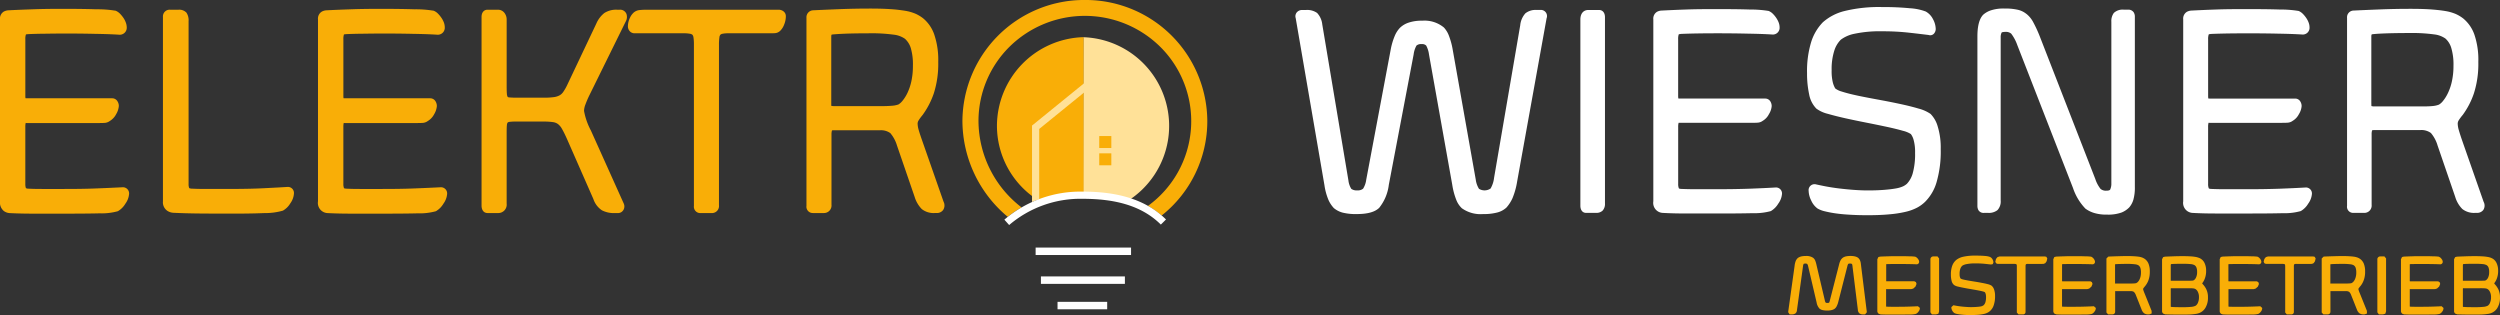 <svg xmlns="http://www.w3.org/2000/svg" xmlns:xlink="http://www.w3.org/1999/xlink" width="448" height="56.453" viewBox="0 0 448 56.453"><rect x="0" y="0" width="448" height="56.453" fill="#333333" stroke="none"/><defs><clipPath id="a"><rect width="448" height="56.453" fill="none"/></clipPath></defs><g clip-path="url(#a)"><path d="M4.563,17.88c.09.008.2.016.254.016H20.11a1.086,1.086,0,0,1,.948.55,1.568,1.568,0,0,1,.237.833,3.38,3.38,0,0,1-.483,1.465,3.047,3.047,0,0,1-1.137,1.221,1.72,1.72,0,0,1-.965.341c-.368.024-.745.024-1.112.024H4.866c-.074,0-.261.008-.254-.041a2.825,2.825,0,0,0-.074.745v10.2a2.127,2.127,0,0,0,.106.761,1.159,1.159,0,0,0,.54.1c.785.041,1.578.049,2.355.049h3.811c2.053,0,4.106-.016,6.159-.106,1.464-.057,2.935-.121,4.448-.2A1.108,1.108,0,0,1,23.136,35a3.429,3.429,0,0,1-.671,1.788,3.749,3.749,0,0,1-1.349,1.343,10.9,10.9,0,0,1-3.263.38c-2.053.049-4.113.057-6.166.057H6.076c-1.455,0-2.9-.025-4.343-.1A2.009,2.009,0,0,1,.695,38.1,1.983,1.983,0,0,1,0,36.352V3.769A1.457,1.457,0,0,1,.7,2.345a2.02,2.02,0,0,1,.826-.219C2.977,2.053,4.416,2,5.864,1.948c1.766-.065,3.533-.081,5.3-.081,2.053,0,4.105.016,6.15.081a19.529,19.529,0,0,1,3.378.251l.057.008.057.032a2.355,2.355,0,0,1,.695.494,5.7,5.7,0,0,1,.573.688,3.681,3.681,0,0,1,.45.842,2.508,2.508,0,0,1,.188.914A1.248,1.248,0,0,1,21.353,6.5c-1.439-.09-2.886-.13-4.334-.154q-2.736-.061-5.471-.057c-1.17,0-2.331.016-3.5.032-.981.008-1.971.032-2.944.073-.106.008-.409.041-.458.057a2.456,2.456,0,0,0-.106.849V17.4a3.507,3.507,0,0,0,.025.478M29.2,36.352V3.3A1.2,1.2,0,0,1,30.48,2.021h1.513a1.786,1.786,0,0,1,1.415.526,2.451,2.451,0,0,1,.385,1.537V33.229a1.957,1.957,0,0,0,.114.761,1.318,1.318,0,0,0,.581.1c.867.049,1.75.049,2.617.049h4.024c2.053,0,4.113-.025,6.166-.129,1.406-.073,2.805-.138,4.244-.235a1.089,1.089,0,0,1,1.137,1.173,3.363,3.363,0,0,1-.647,1.764A3.676,3.676,0,0,1,50.7,38.027a11.505,11.505,0,0,1-3.3.437c-2.1.089-4.212.1-6.322.1q-2.76,0-5.52-.025c-1.513-.016-3.027-.057-4.523-.129a2.16,2.16,0,0,1-1.055-.356,1.84,1.84,0,0,1-.778-1.707M61.556,17.88c.09.008.2.016.262.016H77.1a1.086,1.086,0,0,1,.949.55,1.6,1.6,0,0,1,.237.833,3.38,3.38,0,0,1-.483,1.465,3.036,3.036,0,0,1-1.137,1.221,1.717,1.717,0,0,1-.964.341c-.369.024-.745.024-1.112.024H61.859c-.074,0-.262.008-.254-.041a2.825,2.825,0,0,0-.074.745v10.2a1.957,1.957,0,0,0,.114.761c.074.08.4.1.54.1.777.041,1.57.049,2.347.049h3.811c2.053,0,4.105-.016,6.15-.106,1.472-.057,2.945-.121,4.457-.2A1.108,1.108,0,0,1,80.128,35a3.435,3.435,0,0,1-.67,1.788,3.789,3.789,0,0,1-1.341,1.343,10.986,10.986,0,0,1-3.272.38c-2.052.049-4.113.057-6.166.057h-5.61c-1.455,0-2.9-.025-4.343-.1a1.82,1.82,0,0,1-1.742-2.112V3.769A1.463,1.463,0,0,1,57.7,2.345a2.017,2.017,0,0,1,.826-.219c1.448-.073,2.887-.129,4.334-.177,1.766-.065,3.533-.081,5.3-.081,2.053,0,4.106.016,6.15.081a19.513,19.513,0,0,1,3.377.251l.057.008.057.032a2.387,2.387,0,0,1,.7.5,5.672,5.672,0,0,1,.564.68,4,4,0,0,1,.458.842,2.483,2.483,0,0,1,.18.914A1.248,1.248,0,0,1,78.346,6.5c-1.439-.09-2.887-.13-4.334-.154q-2.736-.061-5.479-.057c-1.161,0-2.323.016-3.492.032-.981.008-1.971.032-2.945.073-.106.008-.408.041-.457.057a2.479,2.479,0,0,0-.106.849V17.4a3.508,3.508,0,0,0,.025.478m50.188,18.812a1.268,1.268,0,0,1,.041,1.076,1.139,1.139,0,0,1-1.112.7h-.523a4.665,4.665,0,0,1-2.29-.5,3.9,3.9,0,0,1-1.53-2.023L101.6,25.178c-.27-.607-.565-1.221-.892-1.8a2.836,2.836,0,0,0-.719-.866,1.986,1.986,0,0,0-.892-.347,11.556,11.556,0,0,0-1.677-.1H92.354a7.329,7.329,0,0,0-1.112.064.589.589,0,0,0-.294.138,1.194,1.194,0,0,0-.115.445c-.041.485-.041.979-.041,1.456v12.6a1.509,1.509,0,0,1-1.562,1.691H87.382c-.769,0-1.088-.647-1.088-1.327V3.3c0-.672.343-1.279,1.088-1.279h1.8a1.459,1.459,0,0,1,1.251.623,1.919,1.919,0,0,1,.36,1.125V15.477c0,.542,0,1.1.041,1.642a1.258,1.258,0,0,0,.139.518.457.457,0,0,0,.286.1c.442.041.892.049,1.334.049h4.923a12.354,12.354,0,0,0,1.725-.1,3,3,0,0,0,1.03-.316,1.921,1.921,0,0,0,.671-.631,8.7,8.7,0,0,0,.752-1.335l5.161-10.883A4.871,4.871,0,0,1,108.3,2.612a3.925,3.925,0,0,1,2.274-.591h.475a1.211,1.211,0,0,1,1.218.777,1.658,1.658,0,0,1-.1,1.262l-6.534,13.262a18.5,18.5,0,0,0-.752,1.756,3.291,3.291,0,0,0-.221,1.084,11.907,11.907,0,0,0,1.219,3.487Zm1.873-34.209a1.883,1.883,0,0,1,1.03-.4,11.5,11.5,0,0,1,1.186-.057H139.55a1.438,1.438,0,0,1,.8.251,1.088,1.088,0,0,1,.474.922,3.954,3.954,0,0,1-.311,1.505,3.032,3.032,0,0,1-.646,1.044,1.519,1.519,0,0,1-1.006.478c-.369.024-.745.024-1.112.024H130.5a4.6,4.6,0,0,0-1.055.09.689.689,0,0,0-.368.186.928.928,0,0,0-.163.485,9.114,9.114,0,0,0-.074,1.343V37.032a1.269,1.269,0,0,1-1.276,1.433h-2.077a1.14,1.14,0,0,1-1.137-1.279V8.243a8.327,8.327,0,0,0-.081-1.27,1,1,0,0,0-.18-.453.874.874,0,0,0-.425-.186,6.133,6.133,0,0,0-1.161-.09H113.7a1.117,1.117,0,0,1-.9-.437,1.265,1.265,0,0,1-.278-.793,3.509,3.509,0,0,1,.344-1.5,2.864,2.864,0,0,1,.752-1.035m30.9,34.7V3.461a1.243,1.243,0,0,1,1.193-1.335c1.628-.08,3.255-.145,4.883-.21,1.726-.064,3.459-.1,5.185-.1,1.242,0,2.494.016,3.737.1a26.368,26.368,0,0,1,2.65.292,8.2,8.2,0,0,1,1.913.542,6.691,6.691,0,0,1,1.341.809,6.523,6.523,0,0,1,2,2.913,14.129,14.129,0,0,1,.712,4.887,17.409,17.409,0,0,1-.793,5.656,14.5,14.5,0,0,1-2.012,3.876,8.413,8.413,0,0,0-.719.979,1.14,1.14,0,0,0-.172.526,4.215,4.215,0,0,0,.188,1.157c.2.7.442,1.384.679,2.064l3.779,10.8a1.491,1.491,0,0,1-.066,1.489,1.392,1.392,0,0,1-1.169.55h-.377a3.4,3.4,0,0,1-2.29-.712,5.336,5.336,0,0,1-1.275-2.176l-3.165-9.208a6.192,6.192,0,0,0-1.186-2.217,2.854,2.854,0,0,0-1.881-.517h-8.146c-.1,0-.392.008-.434.016a2.457,2.457,0,0,0-.09.736v12.59a1.353,1.353,0,0,1-1.415,1.489h-1.946a1.138,1.138,0,0,1-1.128-1.279M161,19a2.787,2.787,0,0,0,.695-.615,6.871,6.871,0,0,0,.883-1.375,9.731,9.731,0,0,0,.729-2.12,12.765,12.765,0,0,0,.286-2.841,10.321,10.321,0,0,0-.384-3.171,3.694,3.694,0,0,0-1.047-1.651A4.35,4.35,0,0,0,160.2,6.5a29.509,29.509,0,0,0-4.556-.251c-1.219,0-2.437.016-3.647.049-.925.032-1.857.073-2.756.154a.967.967,0,0,0-.229.048.961.961,0,0,0-.049.348V18.551c0,.162.008.631-.008.688a1.932,1.932,0,0,0,.532.057h8.284a21.669,21.669,0,0,0,2.175-.073A4.122,4.122,0,0,0,161,19" transform="translate(0 -0.281)" fill="#f9ae07"/><path d="M275.836,2.021h.761a3.071,3.071,0,0,1,1.954.533,3.559,3.559,0,0,1,.925,2.055l4.686,27.964a3.619,3.619,0,0,0,.516,1.5,1.594,1.594,0,0,0,1.055.276,1.48,1.48,0,0,0,1.063-.308,4,4,0,0,0,.556-1.594l4.408-23.44a11.944,11.944,0,0,1,.7-2.33,4.7,4.7,0,0,1,.94-1.465,4.059,4.059,0,0,1,1.546-.922,7.275,7.275,0,0,1,2.438-.348,5.454,5.454,0,0,1,3.892,1.222,4.48,4.48,0,0,1,.916,1.529,12.715,12.715,0,0,1,.63,2.282l4.163,23.472a4.119,4.119,0,0,0,.573,1.619,1.9,1.9,0,0,0,2.085-.057,4.989,4.989,0,0,0,.621-1.918l4.686-27.332a3.743,3.743,0,0,1,.932-2.144,2.962,2.962,0,0,1,2-.6h.663a1.1,1.1,0,0,1,1.128,1.5L314.4,32.735a13.337,13.337,0,0,1-.842,3.027,6.692,6.692,0,0,1-1.072,1.658,3.836,3.836,0,0,1-1.611.882,9.466,9.466,0,0,1-2.568.291,5.774,5.774,0,0,1-3.819-1.044,4.128,4.128,0,0,1-1.006-1.52,12.6,12.6,0,0,1-.712-2.678l-4.163-23.327A4.674,4.674,0,0,0,298.1,8.4a1.051,1.051,0,0,0-.827-.267,1.271,1.271,0,0,0-.915.267,4.354,4.354,0,0,0-.507,1.578L291.4,33.358a8.119,8.119,0,0,1-1.725,4.119c-.981.964-2.732,1.116-4.04,1.116a9.68,9.68,0,0,1-2.511-.259,4.1,4.1,0,0,1-1.57-.809,5.265,5.265,0,0,1-.948-1.417,10.632,10.632,0,0,1-.736-2.661L274.715,3.485a1.09,1.09,0,0,1,.352-1.189,1.274,1.274,0,0,1,.769-.275m54.3,1.286V36.676a1.773,1.773,0,0,1-.417,1.294,1.6,1.6,0,0,1-1.145.412h-1.808c-.744,0-1.038-.631-1.038-1.286V3.72c0-.931.441-1.7,1.464-1.7h1.856c.761,0,1.088.607,1.088,1.286m13.15,14.572a1.976,1.976,0,0,0,.294.017h15.294a1.06,1.06,0,0,1,.908.526,1.6,1.6,0,0,1,.229.817,3.121,3.121,0,0,1-.483,1.432,2.927,2.927,0,0,1-1.121,1.214,1.7,1.7,0,0,1-.941.332c-.368.025-.735.025-1.1.025H343.632c-.082,0-.286.008-.295-.017a2.621,2.621,0,0,0-.082.761v10.2a1.972,1.972,0,0,0,.123.794c.081.1.425.113.564.113.785.032,1.579.048,2.364.048h3.811c2.052,0,4.1-.025,6.15-.1,1.472-.057,2.944-.122,4.449-.21a1.072,1.072,0,0,1,1.145,1.133,3.421,3.421,0,0,1-.671,1.764,3.813,3.813,0,0,1-1.333,1.335,11.069,11.069,0,0,1-3.247.372c-2.052.048-4.105.057-6.166.057h-5.61c-1.448,0-2.9-.025-4.334-.106a1.793,1.793,0,0,1-1.7-2.071V3.72a1.419,1.419,0,0,1,.687-1.384,1.905,1.905,0,0,1,.81-.21c1.447-.073,2.886-.138,4.334-.186,1.758-.065,3.533-.073,5.3-.073,2.044,0,4.1.008,6.15.073a20.16,20.16,0,0,1,3.36.251l.057.016.049.024a2.283,2.283,0,0,1,.687.486,4.889,4.889,0,0,1,.565.68,4.15,4.15,0,0,1,.45.833,2.42,2.42,0,0,1,.18.9,1.205,1.205,0,0,1-1.317,1.286c-1.439-.089-2.887-.129-4.326-.154C353.96,6.22,352.129,6.2,350.3,6.2c-1.161,0-2.33.008-3.491.025-.99.016-1.979.041-2.953.08a2.235,2.235,0,0,0-.5.081,2.571,2.571,0,0,0-.106.874v10.1a3.046,3.046,0,0,0,.033.517M388.12,6.5c-1.137-.138-2.274-.275-3.4-.4a41.753,41.753,0,0,0-4.825-.259,21.993,21.993,0,0,0-5.1.453A6.042,6.042,0,0,0,372.4,7.345a4.775,4.775,0,0,0-1.161,1.941,10.86,10.86,0,0,0-.483,3.552,8.465,8.465,0,0,0,.213,2.176,4.2,4.2,0,0,0,.433,1.068,3.455,3.455,0,0,0,1.194.566c.957.308,1.938.534,2.92.745,1.242.259,2.486.494,3.729.72,1.275.235,2.552.485,3.827.761,1.1.235,2.192.5,3.263.817a6.844,6.844,0,0,1,2.143.955,5.188,5.188,0,0,1,1.292,2.274,12.866,12.866,0,0,1,.532,4.021,19.725,19.725,0,0,1-.745,5.947,8.192,8.192,0,0,1-2.044,3.5,6.278,6.278,0,0,1-1.406,1.035,8.569,8.569,0,0,1-2.069.761,19.534,19.534,0,0,1-2.912.453c-1.333.129-2.69.162-4.031.162-.981,0-1.962-.025-2.944-.081-.867-.048-1.726-.113-2.585-.235a18.787,18.787,0,0,1-2.012-.38,4.7,4.7,0,0,1-1.334-.51,3.55,3.55,0,0,1-1.128-1.432,4.065,4.065,0,0,1-.458-1.716,1.064,1.064,0,0,1,1.317-1.173c.589.129,1.17.251,1.759.364.76.145,1.529.259,2.3.356.875.106,1.749.194,2.625.259s1.733.106,2.6.106c.989,0,1.979-.025,2.96-.106.687-.057,1.39-.129,2.069-.25a5.3,5.3,0,0,0,1.259-.364,2.988,2.988,0,0,0,.72-.469,4.508,4.508,0,0,0,1.046-1.894,12.7,12.7,0,0,0,.417-3.6,8.117,8.117,0,0,0-.278-2.435,3.125,3.125,0,0,0-.474-.98,4.7,4.7,0,0,0-1.407-.582c-.964-.275-1.954-.51-2.935-.72-1.219-.259-2.437-.51-3.664-.752q-1.865-.365-3.729-.777c-1.047-.235-2.1-.494-3.141-.794a5.736,5.736,0,0,1-2.061-.938,4.9,4.9,0,0,1-1.3-2.59,17.442,17.442,0,0,1-.368-3.746,17.875,17.875,0,0,1,.744-5.615,8.884,8.884,0,0,1,2.086-3.519A9.151,9.151,0,0,1,373.1,2.2a25.843,25.843,0,0,1,6.747-.7,47.573,47.573,0,0,1,4.916.21,9.66,9.66,0,0,1,2.846.582,3.185,3.185,0,0,1,1.308,1.376,3.833,3.833,0,0,1,.491,1.764,1.258,1.258,0,0,1-.27.768.893.893,0,0,1-1.014.3m17.534-3.779a4.643,4.643,0,0,1,1.186,1.424,23.047,23.047,0,0,1,1.177,2.525L418,32.3a5.794,5.794,0,0,0,.941,1.78,1.475,1.475,0,0,0,1.038.324c.18,0,.589-.016.687-.2a2.478,2.478,0,0,0,.213-1.116V4.141a2.449,2.449,0,0,1,.45-1.594,2.293,2.293,0,0,1,1.775-.583h.761a1.144,1.144,0,0,1,1.013.47,1.439,1.439,0,0,1,.213.817V33.714a7.992,7.992,0,0,1-.262,2.29,3.657,3.657,0,0,1-.744,1.392,4.012,4.012,0,0,1-1.341.906,7.088,7.088,0,0,1-2.666.388,7.415,7.415,0,0,1-2.273-.291,5.143,5.143,0,0,1-1.579-.785,9.812,9.812,0,0,1-2.216-3.682L404.026,8.316a7.578,7.578,0,0,0-1.088-2.047,1.475,1.475,0,0,0-1.038-.324c-.115,0-.6.024-.68.121a1.835,1.835,0,0,0-.172.882V36.158a2.26,2.26,0,0,1-.581,1.732,2.474,2.474,0,0,1-1.644.493h-.76a1.06,1.06,0,0,1-1.014-.51,1.588,1.588,0,0,1-.172-.777V6.795c0-1.222.123-2.978,1.039-3.924a3.9,3.9,0,0,1,1.383-.785,7.135,7.135,0,0,1,2.412-.324,10.209,10.209,0,0,1,2.429.227,3.779,3.779,0,0,1,1.513.736m32.6,15.155a1.97,1.97,0,0,0,.294.017h15.293a1.056,1.056,0,0,1,.908.533,1.547,1.547,0,0,1,.229.81,3.178,3.178,0,0,1-.483,1.44,2.92,2.92,0,0,1-1.111,1.2,1.7,1.7,0,0,1-.949.34c-.368.025-.736.025-1.1.025H438.595c-.074,0-.287.008-.294-.025a2.7,2.7,0,0,0-.082.768v10.2a1.973,1.973,0,0,0,.122.794c.09.1.425.113.565.113.785.032,1.578.048,2.363.048h3.811c2.044,0,4.106-.025,6.15-.1,1.471-.057,2.944-.122,4.449-.21a1.071,1.071,0,0,1,1.144,1.133,3.427,3.427,0,0,1-.67,1.764,3.768,3.768,0,0,1-1.325,1.327,10.851,10.851,0,0,1-3.246.38c-2.061.048-4.114.057-6.175.057h-5.6c-1.455,0-2.911-.025-4.342-.106a1.792,1.792,0,0,1-1.709-2.071V3.72a1.419,1.419,0,0,1,.687-1.384,1.968,1.968,0,0,1,.817-.21c1.448-.073,2.887-.138,4.326-.186,1.766-.065,3.541-.073,5.308-.073,2.044,0,4.1.008,6.15.073a20.1,20.1,0,0,1,3.361.251l.058.016.057.024a2.379,2.379,0,0,1,.679.486,4.88,4.88,0,0,1,.564.68,3.7,3.7,0,0,1,.45.833,2.435,2.435,0,0,1,.18.9,1.205,1.205,0,0,1-1.317,1.286c-1.439-.089-2.886-.129-4.326-.154-1.824-.041-3.655-.057-5.479-.057-1.161,0-2.331.008-3.492.025-.99.016-1.979.041-2.952.08a2.584,2.584,0,0,0-.49.074,2.443,2.443,0,0,0-.115.882v10.1a3.046,3.046,0,0,0,.033.517m24.861,19.266V3.412a1.193,1.193,0,0,1,1.153-1.286c1.628-.081,3.255-.145,4.883-.21,1.726-.065,3.459-.1,5.185-.1,1.242,0,2.494.016,3.737.1.875.065,1.766.145,2.641.292a8.239,8.239,0,0,1,1.905.542,6.612,6.612,0,0,1,1.334.809,6.553,6.553,0,0,1,1.987,2.889,14.07,14.07,0,0,1,.7,4.879,17.349,17.349,0,0,1-.793,5.64,14.25,14.25,0,0,1-2,3.859,8.424,8.424,0,0,0-.729.98,1.144,1.144,0,0,0-.172.558,4.276,4.276,0,0,0,.189,1.157c.2.7.434,1.392.67,2.072L487.59,36.4a1.432,1.432,0,0,1-.05,1.449,1.381,1.381,0,0,1-1.136.533h-.377a3.357,3.357,0,0,1-2.257-.7,5.139,5.139,0,0,1-1.268-2.16L479.337,26.3a6.153,6.153,0,0,0-1.193-2.233,2.9,2.9,0,0,0-1.914-.526h-8.145a2.035,2.035,0,0,0-.474.041,2.283,2.283,0,0,0-.09.752v12.6a1.309,1.309,0,0,1-1.373,1.448H464.2a1.1,1.1,0,0,1-1.088-1.237m16.462-18.157a2.676,2.676,0,0,0,.7-.615,6.834,6.834,0,0,0,.883-1.384,9.473,9.473,0,0,0,.736-2.127,12.862,12.862,0,0,0,.294-2.857,10.265,10.265,0,0,0-.4-3.2,3.63,3.63,0,0,0-1.046-1.667,4.357,4.357,0,0,0-1.988-.737,29.816,29.816,0,0,0-4.572-.25c-1.21,0-2.428.016-3.647.048-.924.032-1.857.065-2.756.154a.773.773,0,0,0-.262.064,1.149,1.149,0,0,0-.049.373V18.511c0,.162.008.656.017.729a1.785,1.785,0,0,0,.548.064h8.284c.712,0,1.472,0,2.183-.073a4.035,4.035,0,0,0,1.072-.243" transform="translate(-42.525 -0.233)" fill="#fff"/><path d="M237.608,37.252a15.9,15.9,0,0,0-7.916-29.363l-.05,28.311a27.523,27.523,0,0,1,7.966,1.052" transform="translate(-35.553 -1.221)" fill="#ffe198"/><path d="M237.3,36.9a18.752,18.752,0,0,0,2.184-28.537,19.236,19.236,0,0,0-26.971,0A18.731,18.731,0,0,0,206.938,21.7a19.6,19.6,0,0,0,7.72,15.463,19.831,19.831,0,0,0-2.478,1.691,22.438,22.438,0,0,1-8.12-17.154A21.817,21.817,0,0,1,225.51,0h.99a21.816,21.816,0,0,1,21.443,21.7,21.585,21.585,0,0,1-8.178,16.919A16.246,16.246,0,0,0,237.3,36.9" transform="translate(-31.593 0)" fill="#f9ae07"/><rect width="17.101" height="1.335" transform="translate(185.584 44.364)" fill="#fff"/><rect width="15.048" height="1.335" transform="translate(186.533 49.534)" fill="#fff"/><rect width="8.898" height="1.335" transform="translate(189.51 54.09)" fill="#fff"/><path d="M226.9,7.879a15.95,15.95,0,0,0-15.522,15.867A15.785,15.785,0,0,0,218.5,36.935c.27.178.539.356.826.518a21.809,21.809,0,0,1,7.4-1.254l.172.008Z" transform="translate(-32.725 -1.22)" fill="#f9ae07"/><path d="M218.815,38.918V25.211L228.3,17.5l.827.987-9.021,7.331V38.392c-.434.161-.867.34-1.292.526" transform="translate(-33.877 -2.709)" fill="#ffe198"/><path d="M240.993,46.536c-3.533-3.512-8.448-4.62-14.042-4.62a19.663,19.663,0,0,0-13.142,4.7l-.859-.964a20.961,20.961,0,0,1,14-5.025c5.741,0,11.074,1.141,14.966,4.992Z" transform="translate(-32.969 -6.29)" fill="#fff"/><rect width="2.167" height="2.144" transform="translate(196.984 24.379)" fill="#f9ae07"/><rect width="2.167" height="2.144" transform="translate(196.984 27.478)" fill="#f9ae07"/><path d="M392.918,64.73h-.368a1.026,1.026,0,0,1-.646-.186.909.909,0,0,1-.278-.647l-.981-7.946a.521.521,0,0,0-.09-.267.7.7,0,0,0-.343-.065.724.724,0,0,0-.294.049.917.917,0,0,0-.155.356l-1.677,6.586a3.313,3.313,0,0,1-.262.671,1.326,1.326,0,0,1-.352.437,1.614,1.614,0,0,1-.539.235,2.978,2.978,0,0,1-.8.089,3.49,3.49,0,0,1-.769-.073,1.249,1.249,0,0,1-.6-.267,2.078,2.078,0,0,1-.524-1.084L382.7,56.032a.9.9,0,0,0-.156-.347.6.6,0,0,0-.31-.065.705.705,0,0,0-.319.057,1.26,1.26,0,0,0-.123.461l-1.079,7.816a.8.8,0,0,1-.294.614,1.108,1.108,0,0,1-.663.162h-.352l-.27-.4,1.161-8.333a3.46,3.46,0,0,1,.221-.9,1.6,1.6,0,0,1,.368-.486,1.806,1.806,0,0,1,.565-.259,3.449,3.449,0,0,1,.859-.089,2.113,2.113,0,0,1,1.284.315,1.183,1.183,0,0,1,.36.437,4.052,4.052,0,0,1,.229.712l1.537,6.545a1.006,1.006,0,0,0,.147.348.644.644,0,0,0,.3.057.925.925,0,0,0,.3-.041,1.29,1.29,0,0,0,.131-.347l1.676-6.538a2.994,2.994,0,0,1,.254-.7,1.494,1.494,0,0,1,.385-.461,1.549,1.549,0,0,1,.565-.25,3.648,3.648,0,0,1,.842-.081,3.1,3.1,0,0,1,.818.089,1.65,1.65,0,0,1,.507.219,1.238,1.238,0,0,1,.343.429,2.2,2.2,0,0,1,.188.752l1.063,8.593Zm3.77-5.948.066.016h5.005l.278.146.106.324-.188.469-.385.356-.294.09-.033.008c-.123.008-.245.008-.36.008h-4.138c-.016,0-.041,0-.049-.016a.8.8,0,0,0-.008.129v3.01a.5.5,0,0,0,.164.025c.254.008.507.016.761.016h1.243c.662,0,1.324-.008,1.995-.032.475-.017.949-.033,1.432-.057l.107-.008.343.292v.121a.965.965,0,0,1-.245.559,1.15,1.15,0,0,1-.458.4,3.926,3.926,0,0,1-1.063.113c-.671.008-1.341.016-2,.016h-1.823c-.475,0-.949-.008-1.423-.032h-.033l-.278-.1-.024-.008a.6.6,0,0,1-.27-.566V54.851l.188-.4.336-.081h.024c.474-.016.941-.041,1.406-.048.581-.025,1.154-.025,1.726-.025.663,0,1.333,0,2,.025a8.066,8.066,0,0,1,1.1.064l.049.017.237.145.2.21.163.251.065.266V55.3a.447.447,0,0,1-.5.453c-.466-.024-.932-.032-1.406-.041-.589-.008-1.177-.016-1.775-.016-.376,0-.752,0-1.137.008-.319,0-.637.008-.948.016-.041.008-.123.016-.115-.008a.473.473,0,0,0-.024.187v2.888Zm9.495-4.086V64.2l-.131.412-.4.113h-.761l-.261-.364V54.907a.512.512,0,0,1,.539-.566h.729Zm7.982,8.39a1.24,1.24,0,0,0,.3-.485,2.994,2.994,0,0,0,.131-.971,1.939,1.939,0,0,0-.09-.647.929.929,0,0,0-.123-.234,1.936,1.936,0,0,0-.433-.154c-.319-.081-.638-.138-.958-.2-.392-.073-.793-.137-1.186-.21-.408-.065-.817-.138-1.218-.219-.344-.065-.687-.138-1.023-.218a2.038,2.038,0,0,1-.687-.276,1.363,1.363,0,0,1-.457-.777,4.349,4.349,0,0,1-.123-1.084,4.535,4.535,0,0,1,.246-1.618,2.489,2.489,0,0,1,.711-1.02,3.125,3.125,0,0,1,1.292-.582,9.6,9.6,0,0,1,2.2-.194c.532,0,1.072.008,1.6.057a3.286,3.286,0,0,1,.932.17.949.949,0,0,1,.458.412,1.058,1.058,0,0,1,.179.55v.057l-.122.284-.3.057h-.041l-1.128-.122c-.516-.048-1.039-.073-1.562-.073a7.956,7.956,0,0,0-1.644.129,2.09,2.09,0,0,0-.769.283,1.282,1.282,0,0,0-.343.51,2.517,2.517,0,0,0-.147.955,2.01,2.01,0,0,0,.057.582,1.288,1.288,0,0,0,.123.259,1.411,1.411,0,0,0,.36.145c.311.081.638.145.957.2.4.073.8.138,1.2.2.417.065.834.138,1.242.219.36.065.72.138,1.063.227a2.34,2.34,0,0,1,.712.276,1.5,1.5,0,0,1,.458.68,3.344,3.344,0,0,1,.18,1.165,4.88,4.88,0,0,1-.254,1.716,2.315,2.315,0,0,1-.687,1.019,2,2,0,0,1-.474.3,2.892,2.892,0,0,1-.679.219,7.56,7.56,0,0,1-.949.129c-.433.032-.875.041-1.317.041-.319,0-.637,0-.964-.016-.278-.016-.556-.041-.843-.073a6.056,6.056,0,0,1-.654-.106,1.921,1.921,0,0,1-.45-.145,1.2,1.2,0,0,1-.393-.437,1.14,1.14,0,0,1-.163-.534v-.113l.368-.332.131.025c.188.041.385.073.572.106.246.04.5.073.745.1.286.033.565.057.859.074.278.024.565.032.843.032.319,0,.637-.008.957-.032.221-.017.45-.033.67-.065a2.341,2.341,0,0,0,.376-.089Zm5.929-7.233-.057-.106-.123-.048a2.58,2.58,0,0,0-.352-.025H416.65l-.27-.113-.122-.292.122-.477.27-.332.327-.1.032-.008c.123-.008.254-.008.385-.008h7.737l.278.064.163.3-.114.494-.238.34-.3.13h-.049c-.114.008-.237.008-.36.008h-2.355a1.912,1.912,0,0,0-.3.016l-.115.057-.049.113a2.259,2.259,0,0,0-.016.332v8.059a.449.449,0,0,1-.467.478h-.793l-.3-.34V56.162a1.928,1.928,0,0,0-.017-.308m8.121,2.929.074.016h5l.27.146.114.324-.188.469-.393.356-.294.09-.033.008c-.123.008-.237.008-.36.008h-4.13c-.016,0-.049,0-.057-.016a.886.886,0,0,0-.008.129v2.872c0,.033.008.122.008.138a.452.452,0,0,0,.156.025c.254.008.516.016.769.016h1.235c.663,0,1.333-.008,2-.032.483-.017.957-.033,1.431-.057l.106-.008.343.3v.113a.954.954,0,0,1-.237.559,1.21,1.21,0,0,1-.458.4,3.989,3.989,0,0,1-1.072.113c-.67.008-1.333.016-2,.016h-1.824c-.466,0-.941-.008-1.415-.032h-.033l-.287-.1-.025-.008a.616.616,0,0,1-.261-.566V54.851l.18-.4.335-.081h.025c.475-.016.941-.041,1.415-.048.573-.025,1.145-.025,1.717-.025.671,0,1.334,0,2,.025a8.227,8.227,0,0,1,1.1.064l.049.017.229.145.2.21.156.259.066.259V55.3a.445.445,0,0,1-.491.453c-.466-.024-.941-.032-1.406-.041-.6-.008-1.186-.016-1.782-.016-.377,0-.753,0-1.129.008-.319,0-.646.008-.957.016-.033.008-.123.016-.114-.008a.708.708,0,0,0-.025.187v2.888ZM442.8,60.029l-.057.154a1.407,1.407,0,0,0,.057.25c.066.194.139.38.221.575l1.243,3.082.016.47-.425.17h-.172a1.215,1.215,0,0,1-.768-.21,1.444,1.444,0,0,1-.434-.639l-1.03-2.6a1.6,1.6,0,0,0-.36-.583,1.025,1.025,0,0,0-.6-.138h-2.641c-.033,0-.114,0-.1-.032a.554.554,0,0,0-.016.162v3.544a.479.479,0,0,1-.516.494h-.752l-.295-.34V54.713l.336-.34.106-.008c.523-.024,1.055-.041,1.578-.057.565-.016,1.129-.032,1.685-.032.409,0,.817.008,1.218.032.287.016.573.041.859.081a3.232,3.232,0,0,1,.63.154,2.3,2.3,0,0,1,.442.234,1.929,1.929,0,0,1,.679.85,3.6,3.6,0,0,1,.238,1.416,4.406,4.406,0,0,1-.262,1.626,3.727,3.727,0,0,1-.663,1.093Zm11.27.21a3.2,3.2,0,0,1,.294,1.432,3.513,3.513,0,0,1-.376,1.732,2.208,2.208,0,0,1-1.275,1.116,2.925,2.925,0,0,1-.638.138,8.741,8.741,0,0,1-.9.089q-.625.024-1.251.025c-1.055,0-2.1-.008-3.148-.041h-.041l-.327-.113a.551.551,0,0,1-.27-.527V54.842l.2-.38.336-.081h.025c.483-.024.957-.04,1.431-.057.573-.024,1.145-.032,1.717-.032.434,0,.859.008,1.292.032a8.683,8.683,0,0,1,.908.09,3.242,3.242,0,0,1,.621.154,1.7,1.7,0,0,1,.442.21,1.8,1.8,0,0,1,.67.81,3.134,3.134,0,0,1,.254,1.343,3.723,3.723,0,0,1-.172,1.2,3.086,3.086,0,0,1-.385.817,1.451,1.451,0,0,0-.139.227c0,.057.1.145.147.194a3.719,3.719,0,0,1,.589.874m3.966-1.457.065.016h5.013l.27.146.114.324-.188.469-.393.356-.294.09-.033.008c-.122.008-.245.008-.36.008h-4.138c-.016,0-.04,0-.049-.016a.886.886,0,0,0-.008.129v2.872c0,.033.008.129.008.138a.451.451,0,0,0,.155.025c.254.008.507.016.769.016H460.2c.663,0,1.324-.008,2-.032.474-.017.957-.033,1.431-.057l.106-.008.343.292v.121a.989.989,0,0,1-.237.559,1.229,1.229,0,0,1-.467.4,3.891,3.891,0,0,1-1.063.113c-.67.008-1.333.016-2,.016h-1.824c-.474,0-.949-.008-1.415-.032h-.041l-.278-.1-.025-.008a.616.616,0,0,1-.261-.566V54.851l.18-.4.335-.081H457c.475-.016.941-.041,1.415-.048.573-.025,1.145-.025,1.717-.025.671,0,1.334,0,2,.025a8.271,8.271,0,0,1,1.1.064l.049.017.229.145.2.21.156.251.066.266V55.3a.445.445,0,0,1-.491.453c-.474-.024-.941-.032-1.406-.041-.6-.008-1.186-.016-1.782-.016-.377,0-.753,0-1.129.008-.327,0-.646.008-.957.016-.033.008-.123.016-.114-.008a.491.491,0,0,0-.025.187v2.888Zm10.149-2.929-.057-.106L468,55.7a2.6,2.6,0,0,0-.352-.025h-2.912l-.27-.113-.122-.292.13-.477.27-.332.319-.1.033-.008c.123-.008.254-.008.385-.008h7.736l.278.064.164.3-.115.494-.237.34-.3.13h-.041c-.123.008-.245.008-.368.008h-2.347a2.019,2.019,0,0,0-.311.016l-.114.057-.05.113a2.246,2.246,0,0,0-.016.332v8.059a.444.444,0,0,1-.466.478H468.5l-.294-.34V56.162a2.06,2.06,0,0,0-.025-.308m13.2,4.175-.057.154a1.4,1.4,0,0,0,.057.25c.065.194.139.38.221.575l1.243,3.082.016.478-.425.162h-.172a1.29,1.29,0,0,1-.769-.21,1.5,1.5,0,0,1-.434-.639l-1.03-2.6a1.49,1.49,0,0,0-.359-.583,1.026,1.026,0,0,0-.6-.138h-2.641c-.033,0-.115,0-.1-.032a.555.555,0,0,0-.017.162v3.544a.478.478,0,0,1-.515.494h-.752l-.3-.34V54.713l.343-.34.107-.008c.523-.024,1.055-.041,1.578-.057.565-.016,1.129-.032,1.684-.032.409,0,.818.008,1.219.032.287.016.573.041.859.081a3.233,3.233,0,0,1,.63.154,2.1,2.1,0,0,1,.442.234,1.934,1.934,0,0,1,.679.85,3.617,3.617,0,0,1,.237,1.416,4.244,4.244,0,0,1-.27,1.626,3.546,3.546,0,0,1-.654,1.093Zm4.9-5.332V64.2l-.139.412-.4.113h-.752l-.27-.364V54.907a.516.516,0,0,1,.539-.566h.728Zm4.252,4.086.066.016H495.6l.278.146.106.324-.188.469-.385.356-.294.09-.033.008c-.123.008-.245.008-.36.008h-4.138c-.016,0-.041,0-.049-.016a.8.8,0,0,0-.008.129v2.872a.665.665,0,0,0,.008.138.451.451,0,0,0,.155.025c.254.008.507.016.761.016H492.7c.662,0,1.324-.008,1.995-.032.475-.017.958-.033,1.432-.057l.106-.008.335.3v.113a1,1,0,0,1-.229.559,1.226,1.226,0,0,1-.466.4,3.891,3.891,0,0,1-1.063.113c-.67.008-1.341.016-2,.016H490.98c-.475,0-.949-.008-1.415-.032h-.041l-.278-.1-.025-.008a.62.62,0,0,1-.27-.566V54.851l.188-.4.336-.081h.024c.474-.016.941-.041,1.406-.048.581-.025,1.154-.025,1.726-.025.663,0,1.333,0,2,.025a8.251,8.251,0,0,1,1.1.064l.041.017.237.145.2.21.163.251.066.266V55.3a.448.448,0,0,1-.5.453c-.466-.024-.932-.032-1.4-.041-.6-.008-1.186-.016-1.783-.016-.376,0-.752,0-1.137.008-.319,0-.637.008-.948.016-.041.008-.123.016-.123-.008a.7.7,0,0,0-.017.187v2.888ZM506.4,60.24a3.2,3.2,0,0,1,.294,1.432,3.513,3.513,0,0,1-.376,1.732,2.2,2.2,0,0,1-1.276,1.116,2.877,2.877,0,0,1-.646.138,8.358,8.358,0,0,1-.892.089c-.417.016-.842.025-1.259.025-1.046,0-2.094-.008-3.14-.041h-.041l-.327-.113a.551.551,0,0,1-.27-.527V54.842l.2-.38.336-.081h.024c.483-.024.957-.04,1.431-.057.572-.024,1.145-.032,1.717-.032.434,0,.859.008,1.292.032a8.681,8.681,0,0,1,.908.09,3.993,3.993,0,0,1,.621.145,2.331,2.331,0,0,1,.451.218,1.84,1.84,0,0,1,.662.81,3.134,3.134,0,0,1,.254,1.343,3.723,3.723,0,0,1-.172,1.2,2.967,2.967,0,0,1-.385.817,1.381,1.381,0,0,0-.139.227c0,.057.1.145.147.194a3.994,3.994,0,0,1,.589.874m-68.622-4.507-.049.016-.017.057v3.253c0,.041,0,.129-.041.121a1.074,1.074,0,0,0,.156.017h2.69c.237,0,.474-.008.7-.025a1.348,1.348,0,0,0,.311-.057l.245-.17a2.351,2.351,0,0,0,.27-.364,2.458,2.458,0,0,0,.221-.575,3.111,3.111,0,0,0,.09-.777,2.532,2.532,0,0,0-.114-.858.964.964,0,0,0-.32-.428,1.472,1.472,0,0,0-.621-.194,11.3,11.3,0,0,0-1.472-.073c-.4,0-.793.008-1.186.016-.286.008-.581.016-.866.041m14.794,6.894a2.39,2.39,0,0,0,.18-.987,2.038,2.038,0,0,0-.213-.98,1.144,1.144,0,0,0-.45-.494,1.1,1.1,0,0,0-.385-.1c-.319-.032-.663-.025-.981-.025h-2.87c-.041,0-.139,0-.131-.025a.851.851,0,0,0-.024.21v3.051a.322.322,0,0,0,.008.089.4.4,0,0,0,.18.025c.286.024.573.032.859.04.393,0,.785.008,1.178.008a14.673,14.673,0,0,0,1.471-.065,2.086,2.086,0,0,0,.778-.21,1.252,1.252,0,0,0,.4-.534m-4.834-6.91-.041.154v2.7c0,.041,0,.113-.024.106a.535.535,0,0,0,.163.016h2.887c.262,0,.523,0,.785-.016a.673.673,0,0,0,.36-.1,1.192,1.192,0,0,0,.352-.445,2.279,2.279,0,0,0,.2-1.019,2.072,2.072,0,0,0-.139-.833.878.878,0,0,0-.327-.38,1.732,1.732,0,0,0-.662-.186,14.114,14.114,0,0,0-1.546-.057c-.344,0-.687.008-1.03.008-.287.008-.573.016-.867.04a.57.57,0,0,0-.107.008m28.623.016-.049.016-.016.057v3.253c0,.041,0,.129-.041.121a1.078,1.078,0,0,0,.155.017h2.691c.237,0,.474-.008.7-.025a1.348,1.348,0,0,0,.311-.057l.245-.17a2.29,2.29,0,0,0,.27-.364,2.464,2.464,0,0,0,.221-.575,2.765,2.765,0,0,0,.09-.777,2.533,2.533,0,0,0-.114-.858.921.921,0,0,0-.32-.428,1.515,1.515,0,0,0-.621-.194,11.3,11.3,0,0,0-1.472-.073c-.4,0-.793.008-1.186.016-.287.008-.581.016-.867.041m28.55,6.894a2.364,2.364,0,0,0,.179-.987,2.047,2.047,0,0,0-.212-.98,1.144,1.144,0,0,0-.45-.494,1.1,1.1,0,0,0-.385-.1c-.319-.032-.663-.025-.981-.025H500.2c-.041,0-.139,0-.13-.025a.9.9,0,0,0-.024.21v3.051c0,.016.008.08.008.089.024.025.122.025.18.025.287.024.573.032.859.04.393,0,.785.008,1.178.008a14.675,14.675,0,0,0,1.472-.065,2.076,2.076,0,0,0,.777-.21,1.247,1.247,0,0,0,.4-.534m-4.833-6.91-.041.154v2.7c0,.041,0,.122-.025.106a.535.535,0,0,0,.163.016h2.887c.261,0,.523,0,.785-.016a.6.6,0,0,0,.359-.1,1.182,1.182,0,0,0,.352-.445,2.261,2.261,0,0,0,.188-1.019,2.066,2.066,0,0,0-.131-.833.877.877,0,0,0-.327-.38,1.732,1.732,0,0,0-.663-.186,14.091,14.091,0,0,0-1.545-.057c-.344,0-.687.008-1.031.008-.286.008-.572.016-.859.04a.6.6,0,0,0-.114.008" transform="translate(-58.698 -8.39)" fill="#f9ae07"/></g></svg>